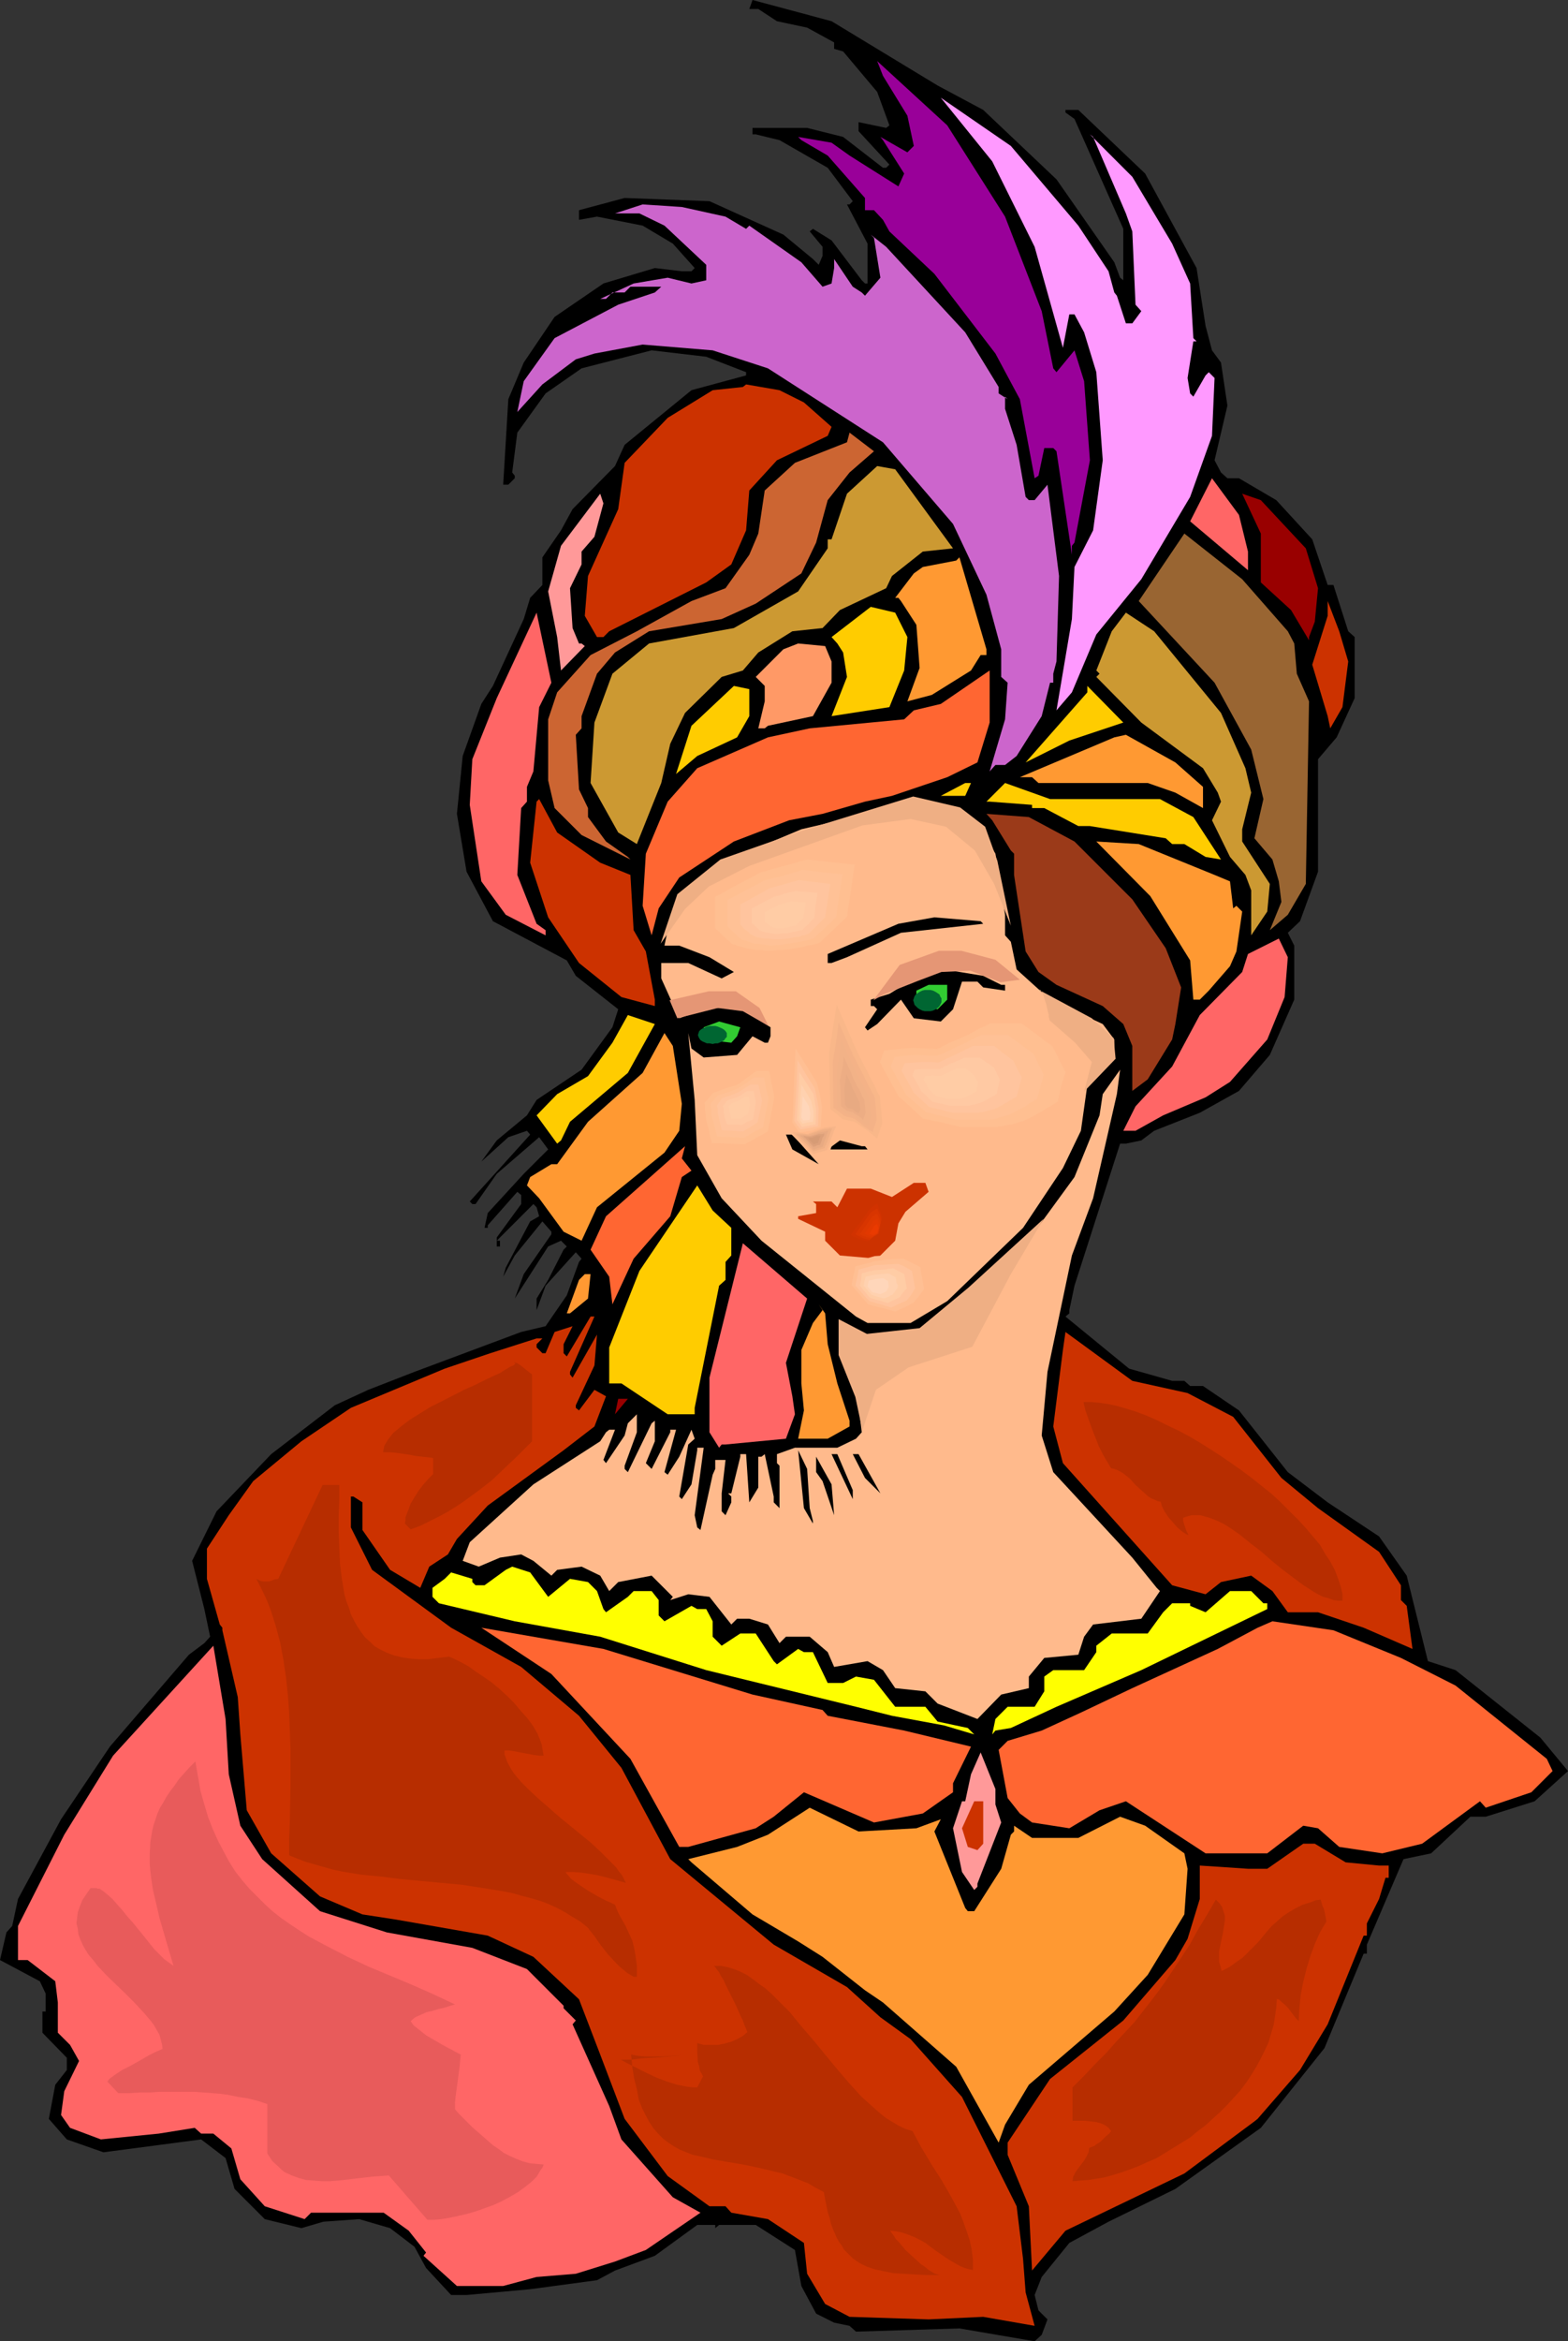 <?xml version="1.0" encoding="UTF-8" standalone="no"?>
<svg
   version="1.0"
   width="104.324mm"
   height="155.711mm"
   id="svg123"
   sodipodi:docname="Female 200.wmf"
   xmlns:inkscape="http://www.inkscape.org/namespaces/inkscape"
   xmlns:sodipodi="http://sodipodi.sourceforge.net/DTD/sodipodi-0.dtd"
   xmlns="http://www.w3.org/2000/svg"
   xmlns:svg="http://www.w3.org/2000/svg">
  <rect width="100%" height="100%" fill="#333333" stroke="none"/>
  <sodipodi:namedview
     id="namedview123"
     pagecolor="#ffffff"
     bordercolor="#000000"
     borderopacity="0.25"
     inkscape:showpageshadow="2"
     inkscape:pageopacity="0.0"
     inkscape:pagecheckerboard="0"
     inkscape:deskcolor="#d1d1d1"
     inkscape:document-units="mm" />
  <defs
     id="defs1">
    <pattern
       id="WMFhbasepattern"
       patternUnits="userSpaceOnUse"
       width="6"
       height="6"
       x="0"
       y="0" />
  </defs>
  <path
     style="fill:#000000;fill-opacity:1;fill-rule:evenodd;stroke:none"
     d="m 235.77,21.492 11.473,6.14 18.422,17.452 14.544,20.845 1.454,3.878 0.808,0.646 V 57.526 l -12.281,-27.632 -2.262,-1.616 v -0.646 h 3.232 l 16.806,15.998 12.928,23.754 2.262,14.543 1.616,6.14 2.262,3.07 1.616,10.827 -3.232,13.735 1.616,3.07 1.616,1.454 h 2.909 l 9.373,5.494 9.049,9.857 3.878,11.473 h 1.454 l 3.717,11.635 1.616,1.454 v 15.351 l -4.525,9.857 -4.686,5.494 v 28.278 l -4.525,12.443 -3.07,2.909 1.616,3.232 v 13.574 l -6.141,13.897 -7.757,9.049 -9.857,5.494 -11.473,4.525 -3.232,2.424 -3.878,0.808 h -1.454 l -11.473,35.712 -1.293,6.14 v 0.808 l -0.97,0.808 15.998,13.089 10.827,3.07 h 3.07 l 1.454,1.293 h 3.232 l 9.049,6.14 12.281,15.513 10.019,7.595 12.928,8.564 6.949,9.857 5.333,21.492 6.949,2.262 21.331,16.967 6.949,8.403 -8.403,7.595 -12.281,3.878 h -3.878 l -9.857,9.211 -6.949,1.454 -9.211,21.492 v 2.262 h -0.808 l -9.857,23.754 -15.998,20.037 -21.492,15.351 -16.806,8.241 -9.857,5.333 -6.949,8.564 -1.778,4.525 0.97,3.878 2.262,2.262 -1.454,3.878 -1.778,1.616 -18.907,-3.232 -26.017,0.808 -1.616,-1.454 -3.878,-0.808 -4.525,-2.262 -3.717,-6.948 -1.616,-9.049 -9.857,-6.302 h -9.211 l -0.97,0.808 v -0.808 h -4.525 l -10.665,7.756 -10.019,3.717 -4.525,2.424 -16.806,2.262 -15.998,1.454 h -3.878 l -6.302,-6.787 -2.909,-5.332 -6.141,-4.686 -7.757,-2.262 -9.049,0.646 -5.494,1.616 -9.211,-2.262 -7.595,-7.595 -2.262,-7.756 -6.141,-4.686 -24.563,3.232 -9.211,-3.232 -4.525,-5.171 1.616,-8.564 2.909,-3.717 v -3.07 l -6.141,-6.302 v -5.332 h 0.808 v -4.525 L 10.019,498.024 0,492.691 l 1.616,-6.948 1.454,-1.616 1.454,-6.787 10.827,-20.037 12.281,-18.26 19.876,-23.108 3.878,-2.909 1.454,-1.616 -1.454,-6.948 -3.07,-12.119 6.141,-12.443 13.736,-14.382 15.998,-12.281 8.403,-3.878 11.635,-4.525 26.825,-10.019 6.141,-1.454 5.333,-7.756 3.07,-8.403 0.646,-0.808 -1.454,-1.616 -7.595,8.403 -2.262,6.14 v -2.909 l 2.909,-4.686 3.878,-7.595 0.808,-0.808 -1.454,-1.454 -3.232,1.454 -8.403,13.089 2.262,-6.14 6.949,-10.019 v -0.646 l -2.262,-2.585 -6.949,8.564 -2.909,5.333 0.646,-2.262 6.141,-11.635 2.262,-1.293 -0.646,-2.262 -0.808,-0.808 -9.211,9.211 h 0.808 v 1.454 h -0.808 v -2.262 l 6.141,-8.403 v -2.262 l -0.97,-0.808 -7.433,8.403 v 0.646 h -0.808 l 0.808,-3.717 9.049,-9.857 6.141,-6.14 -2.262,-3.07 -10.665,9.211 -5.333,7.595 h -0.808 l -0.646,-0.646 15.19,-16.805 -0.808,-0.97 -4.686,1.616 -6.787,6.14 3.878,-5.333 7.595,-6.302 2.424,-3.878 11.312,-7.595 7.757,-10.665 1.454,-4.525 -10.665,-8.403 -2.262,-3.878 -18.584,-9.857 -6.625,-12.443 -2.424,-14.543 1.454,-14.543 4.686,-13.089 2.909,-4.525 7.757,-16.805 1.616,-5.333 3.07,-3.232 v -6.948 l 4.686,-6.787 2.909,-5.332 10.665,-10.827 2.424,-5.333 16.806,-13.735 13.736,-3.717 v -0.808 l -10.019,-3.878 -13.736,-1.616 -17.614,4.525 -9.049,6.302 -7.11,9.857 -1.293,10.019 0.646,0.808 v 0.646 l -1.616,1.616 h -1.293 l 1.293,-21.492 3.878,-9.211 7.757,-11.473 12.281,-8.403 12.928,-3.878 6.787,0.808 h 2.424 l 0.808,-0.808 -5.494,-6.14 -7.595,-4.525 -11.473,-2.262 -4.525,0.808 v -2.424 l 11.473,-3.07 21.331,0.808 18.584,8.403 7.433,6.14 1.454,1.454 0.97,-2.262 v -2.262 l -3.232,-3.878 0.808,-0.646 4.686,2.909 7.595,10.019 0.808,0.808 h 0.646 V 61.243 l -5.171,-9.857 h 0.646 l 0.808,-0.808 -6.302,-8.403 -12.12,-6.948 -5.979,-1.454 h -0.808 v -1.616 h 13.736 l 9.049,2.262 10.019,7.756 h 0.808 l 0.808,-0.808 -7.757,-8.403 v -2.262 l 6.949,1.454 0.808,-0.646 -3.07,-8.403 -8.565,-10.18 -2.262,-0.646 v -1.616 l -6.787,-3.717 -7.595,-1.616 -4.686,-3.07 h -2.262 L 189.23,0 209.107,5.333 Z"
     id="path1" />
  <path
     style="fill:#990099;fill-opacity:1;fill-rule:evenodd;stroke:none"
     d="m 252.738,54.456 9.211,23.754 2.909,14.382 0.808,0.97 4.525,-5.494 2.424,7.756 1.454,19.876 -3.878,20.684 -0.646,0.808 v 2.262 l -3.878,-26.016 -0.808,-0.808 h -2.262 l -1.454,6.948 -0.97,0.646 -3.717,-19.876 -6.141,-11.473 -15.352,-20.037 -11.312,-10.665 -1.616,-2.909 -2.262,-2.424 h -2.262 v -3.07 l -9.373,-10.665 -6.625,-3.878 -0.808,-0.808 8.403,1.454 4.525,3.232 12.281,7.756 1.454,-3.232 -5.333,-8.403 -0.646,-0.808 6.787,3.878 1.616,-1.616 -1.616,-7.595 -6.141,-10.019 -1.454,-3.717 17.614,16.159 z"
     id="path2" />
  <path
     style="fill:#ff99ff;fill-opacity:1;fill-rule:evenodd;stroke:none"
     d="m 271.16,56.718 7.595,11.473 1.454,5.333 0.646,0.808 2.262,6.948 h 1.616 l 2.262,-3.07 -1.454,-1.616 -0.808,-18.421 -1.616,-4.525 -8.241,-19.229 -0.808,-0.646 10.665,10.665 10.019,16.805 4.525,10.019 0.808,13.735 0.808,0.808 h -0.808 l -1.454,9.211 0.646,3.878 0.808,0.808 3.07,-5.333 0.808,-0.808 1.454,1.454 -0.646,14.543 -5.494,15.351 -12.281,20.684 -11.312,13.897 -6.141,14.543 -3.878,4.525 3.878,-22.946 0.646,-13.089 4.686,-9.211 2.424,-17.613 -1.616,-22.138 -3.07,-10.019 -2.424,-4.525 h -1.293 L 267.282,87.421 260.171,62.051 249.506,40.559 236.578,24.562 254.192,36.681 Z"
     id="path3" />
  <path
     style="fill:#cc65cc;fill-opacity:1;fill-rule:evenodd;stroke:none"
     d="m 182.443,54.456 5.171,3.07 0.808,-0.808 13.089,9.211 5.333,6.14 2.262,-0.808 0.646,-3.878 v -2.262 l 4.686,6.948 2.262,1.454 0.808,0.808 3.878,-4.525 -1.616,-10.019 -0.808,-0.808 3.878,3.07 19.876,21.492 8.403,13.735 v 1.616 l 2.262,1.454 -0.646,-0.646 v 3.07 l 2.909,9.049 2.262,13.089 0.808,0.808 h 1.454 l 3.232,-3.878 2.909,22.946 -0.646,21.492 -0.808,3.07 v 2.262 h -0.808 l -2.101,8.403 -6.302,10.019 -2.909,2.262 h -2.424 l -1.454,1.616 3.878,-13.089 0.646,-9.211 -1.616,-1.454 v -6.948 l -3.717,-13.735 -8.403,-17.775 -17.614,-20.522 -28.926,-18.583 -13.897,-4.525 -17.614,-1.454 -12.12,2.262 -4.686,1.454 -8.403,6.302 -6.302,6.948 1.616,-7.756 7.757,-10.827 15.998,-8.403 9.211,-3.07 1.616,-1.454 h -7.757 l -1.454,1.454 h -3.07 l -1.616,1.616 h -1.454 l 8.403,-3.878 8.565,-1.454 5.979,1.454 3.717,-0.808 v -3.878 l -10.504,-9.857 -6.302,-3.07 h -6.141 l 6.949,-2.262 9.857,0.646 z"
     id="path4" />
  <path
     style="fill:#cc3200;fill-opacity:1;fill-rule:evenodd;stroke:none"
     d="m 202.158,101.156 6.949,6.14 -0.97,2.262 -12.766,6.14 -6.949,7.595 -0.808,10.019 -3.717,8.564 -6.302,4.525 -24.401,12.281 -1.454,1.454 h -1.616 l -3.07,-5.333 0.808,-10.019 7.595,-16.805 1.616,-11.635 10.827,-11.311 11.312,-6.948 7.595,-0.808 0.808,-0.646 8.403,1.454 z"
     id="path5" />
  <path
     style="fill:#cc6532;fill-opacity:1;fill-rule:evenodd;stroke:none"
     d="m 213.631,118.769 -5.494,6.948 -2.909,10.665 -3.717,7.756 -11.473,7.595 -8.565,3.878 -18.26,3.07 -8.565,5.332 -4.525,5.333 -3.878,10.665 v 3.07 l -1.454,1.616 0.808,13.735 2.262,4.686 v 2.262 l 4.525,6.14 5.494,3.878 0.646,0.646 -12.281,-6.14 -2.909,-2.909 -3.878,-3.878 -1.616,-6.948 v -15.351 l 2.262,-6.787 8.403,-9.372 11.635,-5.979 13.736,-7.595 8.565,-3.232 5.979,-8.403 2.262,-5.332 1.616,-10.827 7.595,-6.948 13.089,-5.171 0.646,-2.424 6.141,4.686 z"
     id="path6" />
  <path
     style="fill:#cc9932;fill-opacity:1;fill-rule:evenodd;stroke:none"
     d="m 239.649,137.837 -7.595,0.808 -7.757,6.14 -1.454,3.07 -11.635,5.494 -4.363,4.525 -7.595,0.808 -8.565,5.332 -3.878,4.525 -5.333,1.616 -9.211,9.049 -3.717,7.756 -2.262,9.857 -6.141,15.351 -4.686,-2.909 -6.949,-12.443 0.97,-15.19 4.525,-12.281 9.211,-7.595 21.331,-3.878 16.16,-9.211 7.433,-10.827 v -2.262 h 0.97 l 3.878,-11.473 7.595,-6.948 4.525,0.808 z"
     id="path7" />
  <path
     style="fill:#ff6666;fill-opacity:1;fill-rule:evenodd;stroke:none"
     d="m 313.822,138.645 v 4.686 l -14.544,-12.281 5.494,-10.827 6.787,9.211 z"
     id="path8" />
  <path
     style="fill:#ff9999;fill-opacity:1;fill-rule:evenodd;stroke:none"
     d="m 149.477,134.929 -3.232,3.717 v 3.232 l -2.909,5.979 0.646,10.019 1.616,3.878 h 0.646 l 0.808,0.646 -5.979,6.14 -0.97,-8.403 -2.262,-11.473 3.232,-11.473 9.857,-13.089 0.808,2.424 z"
     id="path9" />
  <path
     style="fill:#990000;fill-opacity:1;fill-rule:evenodd;stroke:none"
     d="m 328.365,137.837 3.07,10.019 -0.808,8.403 -1.454,3.878 v 0.808 l -4.525,-7.595 -7.595,-6.948 v -12.281 l -4.686,-10.019 4.686,1.616 z"
     id="path10" />
  <path
     style="fill:#996532;fill-opacity:1;fill-rule:evenodd;stroke:none"
     d="m 323.841,158.682 1.616,3.07 0.646,7.595 3.07,6.948 -0.808,45.892 -4.525,7.756 -4.525,3.878 2.909,-7.11 -0.646,-5.171 -1.616,-5.494 -4.525,-5.332 2.262,-9.857 -3.07,-12.443 -9.211,-16.805 -19.068,-20.522 11.473,-16.967 14.544,11.473 z"
     id="path11" />
  <path
     style="fill:#ff9932;fill-opacity:1;fill-rule:evenodd;stroke:none"
     d="m 248.052,164.661 h -1.454 l -2.424,3.878 -9.857,6.14 -6.141,1.616 3.07,-8.403 -0.808,-10.827 -3.878,-5.979 -0.646,-0.808 h -0.808 l 4.686,-6.14 2.262,-1.616 8.403,-1.616 0.808,-0.808 6.787,23.108 z"
     id="path12" />
  <path
     style="fill:#cc3200;fill-opacity:1;fill-rule:evenodd;stroke:none"
     d="m 339.031,166.277 -1.454,11.473 -3.07,5.333 -0.646,-3.07 -3.878,-12.927 3.878,-12.281 v -3.717 l 2.909,7.595 z"
     id="path13" />
  <path
     style="fill:#ffcc00;fill-opacity:1;fill-rule:evenodd;stroke:none"
     d="m 228.175,160.137 -0.808,8.403 -3.717,9.211 -14.544,2.262 3.878,-9.857 -0.97,-6.14 -1.454,-2.262 -1.454,-1.616 9.857,-7.595 6.141,1.454 z"
     id="path14" />
  <path
     style="fill:#ff6666;fill-opacity:1;fill-rule:evenodd;stroke:none"
     d="m 135.58,177.75 -1.454,16.159 -1.616,3.878 v 3.717 l -1.454,1.616 -0.97,16.805 4.848,12.281 2.262,1.616 v 1.293 l -10.019,-5.171 -6.141,-8.403 -2.909,-19.229 0.646,-11.473 6.141,-15.351 10.019,-21.492 3.717,17.613 z"
     id="path15" />
  <path
     style="fill:#cc9932;fill-opacity:1;fill-rule:evenodd;stroke:none"
     d="m 307.035,179.205 6.141,13.897 1.454,6.14 -2.262,9.211 v 3.07 l 6.949,10.665 -0.646,6.948 -4.04,5.979 V 223.804 l -1.454,-3.878 -3.878,-4.525 -4.525,-9.211 2.262,-4.686 -0.808,-2.262 -3.717,-6.14 -15.513,-11.473 -11.312,-11.473 0.808,-0.808 -0.808,-0.808 3.878,-9.857 3.555,-4.686 7.11,4.686 z"
     id="path16" />
  <path
     style="fill:#ff9966;fill-opacity:1;fill-rule:evenodd;stroke:none"
     d="m 209.107,166.277 v 5.333 l -4.686,8.403 -11.312,2.424 -0.808,0.646 h -1.616 l 1.616,-6.787 v -3.878 l -2.262,-2.262 6.949,-6.948 3.717,-1.454 6.787,0.646 z"
     id="path17" />
  <path
     style="fill:#ff6632;fill-opacity:1;fill-rule:evenodd;stroke:none"
     d="m 245.789,191.647 -7.595,3.717 -13.897,4.686 -6.787,1.454 -10.665,3.07 -8.403,1.616 -13.897,5.332 -13.736,9.049 -5.171,7.756 -1.778,6.787 -2.262,-7.433 0.808,-13.089 5.494,-13.089 7.433,-8.403 17.776,-7.756 10.504,-2.262 23.755,-2.262 2.424,-2.262 6.787,-1.616 12.281,-8.403 v 13.089 z"
     id="path18" />
  <path
     style="fill:#ffcc00;fill-opacity:1;fill-rule:evenodd;stroke:none"
     d="m 188.422,180.013 -3.07,5.332 -10.019,4.686 -5.333,4.525 3.878,-12.119 10.665,-10.019 3.878,0.808 z"
     id="path19" />
  <path
     style="fill:#ffcc00;fill-opacity:1;fill-rule:evenodd;stroke:none"
     d="m 268.898,186.153 -10.989,5.494 15.513,-17.613 v -1.616 l 9.049,9.211 z"
     id="path20" />
  <path
     style="fill:#ff9932;fill-opacity:1;fill-rule:evenodd;stroke:none"
     d="m 302.51,197.788 v 5.333 l -6.949,-3.878 -6.949,-2.424 h -27.472 l -1.616,-1.454 h -3.07 l 23.755,-10.019 2.909,-0.646 12.443,6.948 z"
     id="path21" />
  <path
     style="fill:#ffcc00;fill-opacity:1;fill-rule:evenodd;stroke:none"
     d="m 242.719,200.05 h -6.141 l 6.141,-3.232 h 1.454 z"
     id="path22" />
  <path
     style="fill:#ffcc00;fill-opacity:1;fill-rule:evenodd;stroke:none"
     d="m 291.683,200.858 8.403,4.525 6.949,10.665 -3.878,-0.646 -5.333,-3.232 h -3.07 l -1.616,-1.454 -19.068,-3.07 h -2.909 l -8.565,-4.525 h -3.07 v -0.808 l -10.665,-0.808 h -0.808 l 4.686,-4.686 11.312,4.04 z"
     id="path23" />
  <path
     style="fill:#cc3200;fill-opacity:1;fill-rule:evenodd;stroke:none"
     d="m 150.932,216.855 7.595,3.07 0.808,13.897 3.07,5.332 2.262,12.119 v 1.616 l -8.403,-2.262 -10.665,-8.564 -7.757,-11.473 -4.525,-13.735 1.616,-15.351 0.646,-0.646 4.525,8.403 z"
     id="path24" />
  <path
     style="fill:#ffba8c;fill-opacity:1;fill-rule:evenodd;stroke:none"
     d="m 245.789,206.998 4.525,7.595 2.424,15.351 v 5.171 l 1.454,1.616 1.454,6.948 8.403,7.595 13.251,6.14 2.909,3.878 v 4.525 l -6.787,6.948 -1.616,11.473 -4.525,9.372 -10.019,15.028 -19.068,18.421 -9.211,5.494 h -10.827 l -2.909,-1.616 -23.755,-19.068 -10.019,-10.665 -6.141,-10.827 -0.646,-13.897 -1.616,-16.805 0.808,3.878 3.07,2.262 8.403,-0.646 3.878,-4.686 3.07,1.616 h 0.808 l 0.646,-1.616 v -2.262 l -8.403,-5.333 -8.403,0.808 -6.141,2.262 -4.525,-10.019 v -3.878 h 6.787 l 8.403,3.878 3.07,-1.616 -6.141,-3.717 -7.595,-2.909 h -3.717 l 0.808,-3.878 2.909,-8.564 10.665,-8.403 20.038,-8.403 29.734,-6.948 10.665,3.07 z"
     id="path25" />
  <path
     style="fill:#9b3a19;fill-opacity:1;fill-rule:evenodd;stroke:none"
     d="m 270.19,211.523 14.544,14.543 8.403,12.281 3.878,9.857 -1.454,9.211 -0.808,3.878 -6.141,10.019 -3.878,2.909 v -11.311 l -2.262,-5.494 -5.171,-4.525 -11.635,-5.333 -4.525,-3.232 -3.232,-5.171 -2.909,-19.229 V 214.593 l -0.808,-0.808 -4.686,-7.595 -1.454,-1.616 10.665,0.808 z"
     id="path26" />
  <path
     style="fill:#ff9932;fill-opacity:1;fill-rule:evenodd;stroke:none"
     d="m 305.419,219.926 3.878,1.616 0.808,6.787 0.808,-0.646 1.454,1.454 -1.454,10.019 -1.616,3.717 -5.333,6.14 -2.262,2.262 h -1.616 l -0.808,-9.857 -10.019,-16.159 -13.574,-13.735 10.665,0.646 z"
     id="path27" />
  <path
     style="fill:#000000;fill-opacity:1;fill-rule:evenodd;stroke:none"
     d="m 247.244,232.206 -20.684,2.262 -13.574,6.14 -3.878,1.454 h -0.97 v -2.262 l 17.776,-7.595 9.049,-1.616 11.635,0.97 z"
     id="path28" />
  <path
     style="fill:#ff6666;fill-opacity:1;fill-rule:evenodd;stroke:none"
     d="m 323.033,250.628 -4.363,10.665 -9.373,10.665 -6.141,3.878 -10.665,4.525 -6.949,3.878 h -3.07 l 3.07,-6.14 9.211,-10.019 6.949,-12.927 10.665,-10.827 1.454,-4.525 7.757,-3.878 2.262,4.686 z"
     id="path29" />
  <path
     style="fill:#000000;fill-opacity:1;fill-rule:evenodd;stroke:none"
     d="m 251.768,247.558 h 0.97 v 1.454 l -5.494,-0.808 -1.454,-1.454 h -3.878 l -2.262,6.948 -3.07,3.07 -6.787,-0.808 -3.232,-4.686 -5.979,6.14 -2.424,1.616 -0.646,-0.808 3.07,-4.525 -0.808,-0.808 h -0.808 v -1.616 l 4.686,-1.454 9.049,-5.494 4.686,-0.646 9.857,1.616 z"
     id="path30" />
  <path
     style="fill:#32cc32;fill-opacity:1;fill-rule:evenodd;stroke:none"
     d="m 238.194,251.274 -2.424,2.424 -4.525,-0.808 -0.808,-0.808 v -3.07 l 3.07,-1.454 h 4.686 z"
     id="path31" />
  <path
     style="fill:#ffcc00;fill-opacity:1;fill-rule:evenodd;stroke:none"
     d="m 157.88,269.696 -14.544,12.281 -2.262,4.686 -0.97,0.808 -5.171,-7.11 5.171,-5.333 7.757,-4.525 6.141,-8.403 3.878,-6.948 6.787,2.262 z"
     id="path32" />
  <path
     style="fill:#32cc32;fill-opacity:1;fill-rule:evenodd;stroke:none"
     d="m 185.352,260.485 -1.454,1.616 -6.949,-0.808 v -3.07 l 3.878,-1.454 5.333,1.454 z"
     id="path33" />
  <path
     style="fill:#ff9932;fill-opacity:1;fill-rule:evenodd;stroke:none"
     d="m 171.455,277.452 -0.646,6.787 -3.717,5.494 -16.968,13.735 -3.878,8.403 -4.525,-2.262 -6.141,-8.403 -3.07,-3.232 0.808,-2.101 5.333,-3.232 h 1.454 l 7.757,-10.665 13.736,-12.281 5.494,-10.019 2.101,3.232 z"
     id="path34" />
  <path
     style="fill:#ffba8c;fill-opacity:1;fill-rule:evenodd;stroke:none"
     d="m 274.877,301.206 -5.333,14.382 -6.141,29.248 -1.454,15.998 2.909,9.211 19.876,21.492 6.141,7.595 0.808,0.808 -4.686,6.948 -12.12,1.454 -2.262,3.07 -1.454,4.525 -8.565,0.808 -3.878,4.686 v 2.909 l -6.949,1.616 -5.979,6.14 -10.019,-3.878 -3.07,-3.07 -7.595,-0.808 -3.07,-4.525 -3.878,-2.262 -8.403,1.454 -1.616,-3.717 -4.525,-3.878 h -5.979 l -1.616,1.616 -2.909,-4.686 -4.686,-1.454 h -3.07 l -1.454,1.454 -5.494,-6.948 -5.333,-0.646 -4.525,1.454 0.646,-0.808 -5.333,-5.333 -8.403,1.616 -2.262,2.262 -2.262,-3.878 -4.686,-2.262 -6.141,0.808 -1.454,1.454 -4.525,-3.717 -3.07,-1.616 -5.333,0.808 -5.333,2.262 -4.04,-1.454 1.778,-4.686 15.998,-14.543 16.806,-10.827 1.454,-2.262 0.808,-0.646 h 1.454 l -2.909,7.595 0.646,0.808 4.686,-6.948 0.808,-3.07 2.262,-2.262 v 4.525 l -3.07,8.403 v 0.808 l 0.808,0.808 5.979,-12.281 0.808,-0.646 v 5.171 l -2.262,5.494 1.454,1.454 4.686,-9.211 v -0.646 h 1.454 l -2.909,10.665 0.808,0.646 2.909,-4.525 3.07,-6.787 0.808,2.262 -1.616,1.454 -2.262,13.089 0.646,0.646 2.424,-3.717 1.454,-8.564 v -0.646 h 1.616 l -2.262,16.967 0.646,3.07 0.808,0.646 3.07,-13.897 0.646,-1.454 v -2.262 h 2.586 l -0.97,8.403 v 4.525 l 0.97,0.97 1.454,-3.232 v -1.454 l -0.808,-0.808 h 0.808 l 2.262,-9.211 v -0.646 h 1.454 l 0.808,12.119 2.262,-3.717 v -7.756 h 0.808 l 0.808,-0.646 2.262,10.665 v 1.454 l 1.454,1.454 v -10.665 l -0.646,-0.646 v -2.262 l 4.525,-1.616 h 10.665 l 4.686,-2.262 1.454,-1.616 -0.808,-6.787 -4.686,-14.543 v -5.332 h 2.424 l 3.878,3.07 h 12.281 l 7.595,-3.878 22.785,-22.946 10.019,-13.735 6.302,-15.513 0.808,-5.333 4.363,-6.14 -0.808,6.14 z"
     id="path35" />
  <path
     style="fill:#000000;fill-opacity:1;fill-rule:evenodd;stroke:none"
     d="m 205.875,292.642 -6.625,-3.717 -1.616,-3.717 h 1.616 z"
     id="path36" />
  <path
     style="fill:#000000;fill-opacity:1;fill-rule:evenodd;stroke:none"
     d="m 217.51,288.117 0.646,0.808 h -10.019 l 3.07,-2.262 5.494,1.454 z"
     id="path37" />
  <path
     style="fill:#ff6632;fill-opacity:1;fill-rule:evenodd;stroke:none"
     d="m 173.879,294.257 -2.424,1.616 -2.909,9.857 -9.211,10.665 -5.333,11.473 -0.808,-6.948 -4.686,-6.787 3.878,-8.403 19.876,-17.613 -0.808,3.07 z"
     id="path38" />
  <path
     style="fill:#cc3200;fill-opacity:1;fill-rule:evenodd;stroke:none"
     d="m 233.508,299.59 -5.817,5.009 -1.778,2.909 -0.808,4.363 -4.525,4.525 -9.373,-0.808 -3.717,-3.717 v -2.262 l -6.787,-3.232 v -0.646 l 4.525,-0.808 v -2.262 l -0.808,-0.646 h 4.686 l 1.454,1.454 2.424,-4.686 h 5.979 l 5.333,2.101 5.494,-3.555 h 2.909 z"
     id="path39" />
  <path
     style="fill:#ffcc00;fill-opacity:1;fill-rule:evenodd;stroke:none"
     d="m 183.898,308.639 v 6.948 l -1.454,1.616 v 4.525 l -1.616,1.454 -6.141,30.702 v 1.616 h -6.787 l -11.635,-7.756 h -3.07 v -9.049 l 7.595,-19.229 14.544,-21.492 3.878,6.302 z"
     id="path40" />
  <path
     style="fill:#cc3200;fill-opacity:1;fill-rule:evenodd;stroke:none"
     d="m 215.247,307.023 -7.11,-1.293 v -0.808 h 0.97 l 1.454,1.454 5.333,-5.171 4.686,2.262 z"
     id="path41" />
  <path
     style="fill:#cc3200;fill-opacity:1;fill-rule:evenodd;stroke:none"
     d="m 218.156,314.133 -4.525,-0.808 h -1.616 l -2.262,-2.262 h 6.141 l 6.949,-4.686 v 4.686 z"
     id="path42" />
  <path
     style="fill:#ff6666;fill-opacity:1;fill-rule:evenodd;stroke:none"
     d="m 197.633,342.573 1.616,8.403 0.646,4.525 -2.262,6.14 -15.19,1.454 h -0.97 l -0.646,0.808 -2.424,-3.878 v -13.735 l 8.403,-33.773 16.16,13.897 z"
     id="path43" />
  <path
     style="fill:#ff9932;fill-opacity:1;fill-rule:evenodd;stroke:none"
     d="m 147.861,326.414 -4.525,3.717 h -0.808 l 3.07,-8.403 1.454,-1.454 h 1.454 z"
     id="path44" />
  <path
     style="fill:#ff9932;fill-opacity:1;fill-rule:evenodd;stroke:none"
     d="m 208.137,337.887 2.424,9.857 3.07,9.372 v 1.454 l -5.494,3.07 h -7.433 l 1.454,-7.11 -0.646,-6.787 v -8.403 l 2.909,-6.787 2.424,-3.232 -0.97,-1.454 1.616,2.262 z"
     id="path45" />
  <path
     style="fill:#cc3200;fill-opacity:1;fill-rule:evenodd;stroke:none"
     d="m 143.337,344.835 v 0.646 l 0.646,0.808 6.141,-10.827 -0.646,7.756 -4.686,10.019 v 0.646 l 0.808,0.646 3.878,-5.171 2.909,1.616 -2.909,7.595 -7.757,5.979 -19.068,13.897 -7.757,8.403 -2.262,3.878 -4.686,3.07 -2.262,5.333 -7.595,-4.525 -6.949,-10.019 v -6.948 l -2.262,-1.454 H 88.232 v 7.756 l 5.333,10.665 19.876,14.543 17.614,9.857 14.544,12.281 10.665,13.089 12.281,22.946 26.017,21.492 18.422,10.665 8.403,7.595 7.595,5.494 12.928,14.543 13.736,27.47 1.616,13.25 0.646,8.403 2.262,8.403 -12.928,-2.262 -13.736,0.646 -19.876,-0.646 -6.141,-3.232 -4.525,-7.595 -0.808,-7.756 -9.049,-5.979 -9.211,-1.616 -1.454,-1.616 h -4.04 l -10.504,-7.595 -10.827,-14.382 -6.141,-16.159 -5.333,-13.897 -11.473,-10.665 -11.473,-5.332 -23.108,-4.04 -8.403,-1.293 -10.665,-4.525 -12.281,-10.827 -6.141,-10.827 -1.616,-19.068 -0.646,-9.372 -3.878,-16.805 v -0.646 L 55.266,408.341 52.034,396.868 V 389.273 l 5.494,-8.403 6.141,-8.564 12.12,-10.019 12.443,-8.403 23.593,-9.857 11.473,-3.878 11.635,-3.717 h 1.454 l -1.454,1.454 v 0.808 l 1.454,1.454 h 0.808 l 2.262,-5.332 4.525,-1.454 -2.262,4.525 v 2.262 l 0.808,0.808 5.979,-10.019 h 0.97 z"
     id="path46" />
  <path
     style="fill:#cc3200;fill-opacity:1;fill-rule:evenodd;stroke:none"
     d="m 298.632,350.168 11.473,5.979 12.12,15.351 9.211,7.595 15.352,10.988 5.494,8.403 v 3.717 l 1.454,1.454 1.454,10.827 -12.281,-5.333 -11.473,-3.878 h -7.595 l -3.878,-5.332 -5.333,-3.878 -7.595,1.616 -3.878,3.07 -8.403,-2.262 -27.472,-30.702 -2.424,-9.211 2.424,-19.229 0.646,-4.525 16.806,12.281 z"
     id="path47" />
  <path
     style="fill:#990000;fill-opacity:1;fill-rule:evenodd;stroke:none"
     d="m 154.648,355.5 0.808,-3.878 h 2.424 z"
     id="path48" />
  <path
     style="fill:#000000;fill-opacity:1;fill-rule:evenodd;stroke:none"
     d="m 144.791,354.531 -0.808,3.232 z"
     id="path49" />
  <path
     style="fill:#000000;fill-opacity:1;fill-rule:evenodd;stroke:none"
     d="m 203.612,379.093 0.808,3.232 v 0.646 l -2.262,-3.878 -1.454,-14.543 2.262,4.686 z"
     id="path50" />
  <path
     style="fill:#000000;fill-opacity:1;fill-rule:evenodd;stroke:none"
     d="m 214.439,374.568 v 2.262 l -5.333,-11.311 h 1.454 z"
     id="path51" />
  <path
     style="fill:#000000;fill-opacity:1;fill-rule:evenodd;stroke:none"
     d="m 221.388,375.376 -3.878,-3.878 -3.07,-5.979 h 1.454 z"
     id="path52" />
  <path
     style="fill:#000000;fill-opacity:1;fill-rule:evenodd;stroke:none"
     d="m 209.753,380.87 -2.909,-8.564 -1.616,-2.262 v -3.878 l 3.878,6.948 z"
     id="path53" />
  <path
     style="fill:#ffff00;fill-opacity:1;fill-rule:evenodd;stroke:none"
     d="m 137.842,401.392 5.494,-4.525 4.525,0.808 2.262,2.262 1.616,4.525 0.646,0.808 5.494,-3.878 1.454,-1.454 h 4.525 l 1.778,2.262 v 3.878 l 1.454,1.454 6.787,-3.878 1.454,0.808 h 2.262 l 1.616,3.07 v 3.878 l 2.262,2.262 4.686,-3.07 h 3.878 l 4.525,6.948 0.808,0.808 5.333,-3.878 1.454,0.808 h 2.262 l 3.717,7.756 h 3.878 l 3.232,-1.616 4.525,0.808 5.333,6.787 h 7.595 l 3.07,3.717 7.595,1.616 1.616,1.616 -7.595,-2.262 -13.089,-2.424 -9.049,-2.262 -37.652,-9.211 -26.664,-8.403 -21.492,-3.878 -19.068,-4.525 -0.808,-0.808 -0.808,-0.808 v -2.262 l 3.07,-2.262 1.616,-1.616 5.333,1.616 v 0.808 l 0.808,0.808 h 2.262 l 5.333,-3.878 1.616,-0.808 4.525,1.454 z"
     id="path54" />
  <path
     style="fill:#ffff00;fill-opacity:1;fill-rule:evenodd;stroke:none"
     d="m 317.7,403.008 h 0.97 v 1.454 l -31.673,15.351 -21.331,9.211 -11.473,5.332 -3.878,0.646 -0.808,0.97 0.808,-3.878 3.07,-3.07 h 6.787 l 2.424,-3.878 v -3.717 l 2.262,-1.616 h 7.757 l 3.07,-4.525 v -1.616 l 3.878,-3.07 h 9.049 l 3.878,-5.333 2.262,-2.262 h 4.525 v 0.646 l 3.878,1.616 6.141,-5.332 h 5.333 z"
     id="path55" />
  <path
     style="fill:#ff6632;fill-opacity:1;fill-rule:evenodd;stroke:none"
     d="m 352.282,416.743 13.736,6.948 22.947,18.421 1.454,3.07 -5.333,5.333 -11.473,3.878 -1.454,-1.616 -14.544,10.665 -10.019,2.424 -10.827,-1.616 -5.333,-4.686 -3.717,-0.646 -9.049,6.948 h -15.513 l -20.038,-13.089 -6.625,2.262 -7.595,4.525 -9.373,-1.454 -3.07,-2.262 -3.07,-3.878 -2.262,-12.119 2.262,-2.262 8.565,-2.585 9.857,-4.525 12.928,-6.14 21.492,-9.857 10.019,-5.333 3.717,-1.616 15.352,2.262 z"
     id="path56" />
  <path
     style="fill:#ff6632;fill-opacity:1;fill-rule:evenodd;stroke:none"
     d="m 189.23,425.954 17.614,3.878 1.293,1.454 19.23,3.717 16.806,4.04 -4.525,9.211 v 2.262 l -7.595,5.332 -12.281,2.262 -17.614,-7.595 -7.595,6.14 -4.525,2.909 -16.968,4.686 h -2.262 l -12.281,-22.138 -19.876,-21.33 -17.614,-11.635 30.703,5.333 z"
     id="path57" />
  <path
     style="fill:#ff6666;fill-opacity:1;fill-rule:evenodd;stroke:none"
     d="m 57.529,445.991 2.909,12.927 5.494,8.403 14.544,13.089 16.806,5.333 21.492,3.878 13.736,5.332 9.211,9.211 v 0.646 l 3.07,3.07 -0.808,0.97 9.211,20.522 3.07,8.403 12.928,14.543 6.949,3.878 -13.736,9.372 -7.757,2.909 -9.857,3.07 -9.857,0.808 -8.403,2.262 h -11.635 l -8.403,-7.595 0.646,-0.808 -4.363,-5.494 -6.302,-4.525 H 78.213 l -1.616,1.616 -10.019,-3.232 -6.141,-6.787 -2.262,-7.756 -4.525,-3.717 h -3.07 l -1.616,-1.454 -9.049,1.454 -14.544,1.454 -7.757,-2.909 -2.262,-3.232 0.808,-5.979 3.717,-7.595 -2.262,-4.04 -3.07,-3.07 v -7.595 l -0.646,-5.332 -6.949,-5.333 H 4.525 v -8.564 l 11.635,-22.946 12.281,-19.876 25.209,-27.632 3.07,18.421 z"
     id="path58" />
  <path
     style="fill:#ff9999;fill-opacity:1;fill-rule:evenodd;stroke:none"
     d="m 250.314,453.586 1.454,4.525 -5.979,15.351 v 0.808 l -0.808,0.808 -3.07,-4.525 -2.262,-10.988 2.262,-6.787 h 0.808 l 1.454,-6.787 2.424,-5.494 3.717,9.211 z"
     id="path59" />
  <path
     style="fill:#cc3200;fill-opacity:1;fill-rule:evenodd;stroke:none"
     d="m 247.244,463.443 -1.454,1.616 -2.424,-0.808 -1.454,-4.686 3.07,-6.787 h 2.262 z"
     id="path60" />
  <path
     style="fill:#ff9932;fill-opacity:1;fill-rule:evenodd;stroke:none"
     d="m 230.438,459.565 6.141,-2.262 -1.616,3.07 7.757,19.229 0.646,0.808 h 1.616 l 6.787,-10.665 2.424,-8.564 0.808,-0.808 v -1.454 l 4.525,3.07 h 11.635 l 10.504,-5.333 6.302,2.262 9.857,6.948 0.808,3.878 -0.808,11.473 -9.211,15.19 -8.403,9.211 -21.492,18.421 -5.979,10.019 -1.616,4.525 -10.665,-19.068 -18.422,-16.159 -4.525,-3.07 -10.665,-8.403 -6.141,-3.878 -11.473,-6.787 -15.352,-13.089 -0.808,-0.808 12.281,-3.07 7.757,-3.07 10.504,-6.787 12.281,5.979 z"
     id="path61" />
  <path
     style="fill:#cc3200;fill-opacity:1;fill-rule:evenodd;stroke:none"
     d="m 338.384,468.129 8.403,0.808 h 2.424 v 3.07 h -0.808 l -1.616,5.332 -3.07,6.14 v 3.07 h -0.808 l -9.049,22.3 -6.949,11.473 -10.665,12.281 -0.808,0.646 -17.614,13.089 -29.895,14.382 -8.403,10.019 -0.808,-16.159 -5.333,-12.927 v -3.07 l 10.665,-15.998 18.422,-14.705 13.089,-15.19 3.07,-5.333 3.07,-10.019 v -8.403 l 12.12,0.808 h 4.848 l 9.049,-6.302 h 2.909 z"
     id="path62" />
  <path
     style="fill:#b72d00;fill-opacity:1;fill-rule:evenodd;stroke:none"
     d="m 64.477,396.868 0.97,1.939 0.97,1.939 0.808,1.778 0.808,2.101 1.293,4.04 1.131,4.201 0.808,4.363 0.646,4.363 0.485,4.525 0.323,4.525 0.162,4.525 0.162,4.525 v 9.211 l -0.162,8.888 -0.162,4.363 v 4.201 l 1.939,0.808 2.101,0.808 2.262,0.646 2.262,0.646 2.262,0.646 2.262,0.485 4.848,0.808 5.01,0.485 5.171,0.646 10.342,0.97 5.171,0.485 5.171,0.808 5.01,0.808 2.424,0.485 2.262,0.646 2.424,0.646 2.262,0.646 2.101,0.808 2.101,0.97 2.101,1.131 1.778,1.131 1.939,1.131 1.778,1.454 0.323,0.323 0.162,0.323 0.323,0.323 0.485,0.646 0.646,0.808 0.646,0.97 0.808,1.131 1.778,2.262 1.939,2.101 0.97,0.97 0.97,0.808 0.97,0.808 0.808,0.485 0.808,0.485 h 0.808 v -1.454 -1.293 l -0.162,-1.293 -0.162,-1.131 -0.323,-1.939 -0.485,-1.939 -0.808,-1.778 -0.97,-2.101 -0.646,-1.131 -0.646,-1.131 -0.646,-1.293 -0.646,-1.616 -0.646,-0.323 -0.646,-0.323 -0.808,-0.323 -0.97,-0.485 -1.778,-0.97 -1.939,-1.131 -1.939,-1.293 -1.616,-1.131 -0.808,-0.646 -0.485,-0.646 -0.485,-0.485 -0.323,-0.485 h 1.939 l 2.101,0.162 2.101,0.323 1.939,0.323 1.939,0.485 1.778,0.485 1.778,0.485 1.616,0.485 -0.485,-0.97 -0.485,-0.97 -0.808,-0.97 -0.646,-0.97 -0.97,-0.97 -0.97,-0.97 -2.101,-2.101 -2.424,-2.262 -2.586,-2.101 -5.333,-4.363 -2.586,-2.262 -2.586,-2.262 -2.262,-2.101 -2.101,-2.101 -0.97,-1.131 -0.808,-0.97 -0.646,-0.97 -0.646,-1.131 -0.485,-0.97 -0.323,-0.97 -0.323,-0.808 v -0.97 h 1.131 l 1.131,0.162 2.586,0.485 2.586,0.485 1.293,0.162 h 1.131 l -0.162,-0.808 -0.162,-0.97 -0.162,-0.97 -0.323,-0.97 -0.808,-1.939 -1.131,-1.939 -1.454,-1.939 -1.616,-1.778 -1.616,-1.939 -1.778,-1.778 -1.939,-1.778 -1.939,-1.616 -2.101,-1.454 -1.939,-1.293 -1.778,-1.293 -1.778,-0.97 -1.616,-0.808 -1.454,-0.646 -2.747,0.323 -2.586,0.323 h -2.424 l -2.101,-0.162 -2.101,-0.323 -1.939,-0.485 -1.778,-0.646 -1.616,-0.808 -1.454,-0.808 -1.131,-1.131 -1.293,-1.131 -0.97,-1.293 -0.97,-1.454 -0.808,-1.454 -0.808,-1.616 -0.485,-1.616 -0.646,-1.616 -0.485,-1.778 -0.323,-1.939 -0.323,-1.939 -0.485,-3.878 -0.162,-4.04 -0.162,-3.878 v -4.201 l 0.162,-3.878 v -3.717 h -4.202 l -11.15,23.592 -0.97,0.162 -1.293,0.485 h -0.646 -0.808 l -0.808,-0.162 z"
     id="path63" />
  <path
     style="fill:#b72d00;fill-opacity:1;fill-rule:evenodd;stroke:none"
     d="m 158.688,516.445 0.323,3.232 0.485,2.909 0.646,2.585 0.485,2.585 0.808,2.101 0.97,1.939 0.97,1.778 0.97,1.454 1.293,1.454 1.131,1.131 1.293,0.97 1.454,0.97 1.454,0.808 1.616,0.646 1.616,0.646 1.616,0.323 3.394,0.808 3.717,0.646 3.878,0.646 3.878,0.808 4.04,0.97 2.101,0.485 2.101,0.808 2.101,0.808 2.101,0.808 1.939,1.131 2.101,1.131 0.323,1.778 0.323,1.616 0.323,1.616 0.485,1.454 0.323,1.454 0.485,1.293 0.485,1.131 0.485,1.131 0.646,1.131 0.646,0.808 0.485,0.97 0.808,0.808 1.454,1.454 1.616,1.131 1.939,0.97 1.939,0.646 2.262,0.485 2.424,0.485 2.586,0.162 2.747,0.162 3.07,0.162 h 3.232 l -0.485,-0.162 -0.646,-0.162 -0.808,-0.485 -0.808,-0.485 -0.97,-0.808 -0.97,-0.646 -1.939,-1.778 -1.939,-1.778 -1.616,-1.939 -0.808,-0.808 -0.485,-0.808 -0.485,-0.646 -0.485,-0.646 1.616,0.162 1.454,0.323 1.454,0.485 1.616,0.646 1.293,0.646 1.454,0.808 2.586,1.939 2.586,1.778 1.293,0.808 1.131,0.646 1.131,0.646 1.131,0.485 1.131,0.323 0.97,0.162 v -2.585 l -0.323,-2.585 -0.485,-2.262 -0.808,-2.424 -0.808,-2.262 -0.808,-2.101 -1.131,-2.101 -1.131,-2.101 -2.424,-4.201 -2.586,-4.04 -2.424,-4.04 -1.131,-2.101 -1.131,-2.101 -1.616,-0.485 -1.778,-0.808 -1.616,-0.97 -1.616,-0.97 -1.616,-1.293 -1.454,-1.293 -1.616,-1.454 -1.616,-1.454 -3.07,-3.393 -2.909,-3.393 -3.07,-3.717 -2.909,-3.555 -3.07,-3.555 -2.909,-3.555 -3.07,-3.07 -1.616,-1.616 -1.454,-1.293 -1.616,-1.131 -1.454,-1.131 -1.616,-1.131 -1.616,-0.808 -1.616,-0.646 -1.616,-0.485 -1.616,-0.323 h -1.778 l 0.323,0.323 0.323,0.485 0.646,0.808 0.485,0.97 0.646,0.97 0.485,1.131 1.293,2.585 1.293,2.585 1.131,2.585 0.646,1.293 0.323,0.97 0.485,1.131 0.323,0.808 -1.131,0.97 -1.454,0.808 -1.454,0.646 -1.778,0.485 -1.616,0.323 h -1.778 -1.778 l -1.616,-0.485 v 2.262 l 0.162,2.585 0.323,0.97 0.162,1.131 0.485,0.808 0.323,0.646 -1.454,2.747 h -1.131 l -1.454,-0.162 -2.424,-0.485 -2.586,-0.808 -2.586,-0.97 -2.424,-1.131 -2.262,-1.131 -2.262,-1.131 -2.101,-1.131 h 2.586 l 2.586,-0.323 5.171,-0.323 5.171,-0.485 2.586,-0.162 h 2.586 -2.586 l -2.586,0.162 -2.424,0.162 -2.424,0.162 h -2.262 -2.101 l -1.939,-0.162 z"
     id="path64" />
  <path
     style="fill:#b72d00;fill-opacity:1;fill-rule:evenodd;stroke:none"
     d="m 305.742,477.502 -1.131,1.939 -1.131,1.939 -2.262,3.717 -1.939,3.555 -2.101,3.232 -1.939,2.909 -1.939,2.909 -1.939,2.747 -2.101,2.747 -4.04,5.171 -2.262,2.424 -2.424,2.585 -2.424,2.747 -2.586,2.585 -2.747,2.909 -3.07,3.07 v 8.403 h 3.07 l 1.454,0.162 1.454,0.162 1.131,0.323 1.131,0.485 0.808,0.646 0.646,0.808 -0.485,0.646 -0.808,0.646 -1.454,1.454 -0.808,0.485 -0.646,0.485 -0.808,0.323 -0.485,0.162 -0.162,1.131 -0.485,0.97 -0.646,1.131 -1.616,2.101 -0.646,0.97 -0.485,0.97 -0.162,1.131 1.939,-0.162 2.101,-0.162 2.101,-0.323 1.939,-0.323 2.262,-0.646 2.101,-0.646 2.262,-0.808 2.101,-0.808 2.101,-0.97 2.262,-0.97 2.101,-1.293 2.101,-1.293 2.101,-1.293 2.101,-1.293 1.939,-1.616 1.939,-1.454 3.717,-3.393 1.778,-1.778 1.616,-1.778 1.616,-1.778 1.454,-1.939 1.293,-1.939 1.293,-2.101 1.131,-2.101 0.97,-1.939 0.97,-2.101 0.646,-2.262 0.646,-2.101 0.323,-2.101 0.323,-2.262 0.162,-2.262 0.162,0.162 h 0.323 l 0.646,0.646 0.808,0.646 0.808,0.808 1.454,1.939 0.646,0.808 0.646,0.646 0.162,-3.232 0.323,-3.232 0.646,-3.393 0.808,-3.232 0.97,-3.232 1.131,-3.07 1.293,-2.909 1.616,-2.747 -0.162,-0.97 -0.323,-1.616 -0.162,-0.646 -0.323,-0.646 -0.323,-1.131 -0.162,-0.485 -1.293,0.162 -1.131,0.485 -2.101,0.646 -1.939,0.97 -1.616,0.97 -1.454,0.97 -1.454,1.293 -1.293,1.131 -1.131,1.293 -2.262,2.747 -2.586,2.585 -1.293,1.293 -1.616,1.131 -1.778,1.293 -1.939,0.97 -0.323,-1.293 -0.323,-1.131 v -1.293 -1.131 l 0.485,-2.424 0.485,-2.262 0.323,-2.101 0.162,-1.131 v -1.131 l -0.323,-0.97 -0.323,-1.131 -0.646,-0.97 z"
     id="path65" />
  <path
     style="fill:#b72d00;fill-opacity:1;fill-rule:evenodd;stroke:none"
     d="m 272.453,352.43 0.485,2.101 1.616,4.525 1.778,4.525 0.97,1.939 1.131,1.939 0.97,1.616 0.808,0.162 0.808,0.323 0.646,0.323 0.808,0.485 1.616,1.293 1.454,1.616 1.616,1.454 1.616,1.454 0.808,0.485 0.808,0.323 0.646,0.323 0.808,0.162 0.162,0.485 0.162,0.646 0.323,0.646 0.323,0.646 0.97,1.454 1.131,1.293 1.131,1.293 1.131,0.97 0.485,0.323 0.485,0.323 0.323,0.162 0.323,0.162 V 385.718 l -0.162,-0.323 -0.323,-0.646 -0.162,-0.485 -0.485,-1.454 -0.162,-0.646 v -0.646 l 0.97,-0.323 1.131,-0.323 h 1.131 1.131 l 1.131,0.323 1.131,0.323 1.293,0.485 1.131,0.485 1.293,0.646 1.293,0.808 2.586,1.778 2.586,2.101 2.747,2.101 2.586,2.262 2.747,2.262 2.586,1.939 2.586,1.939 2.747,1.778 1.131,0.646 1.293,0.646 1.293,0.323 1.293,0.485 1.131,0.162 h 1.131 v -1.778 l -0.485,-1.939 -0.646,-1.939 -0.808,-2.101 -1.131,-2.101 -1.293,-1.939 -1.293,-2.262 -1.778,-2.101 -1.778,-2.101 -1.939,-2.101 -2.101,-2.101 -2.262,-2.262 -2.262,-2.101 -2.424,-1.939 -2.424,-1.939 -2.586,-1.939 -2.747,-1.939 -2.586,-1.778 -2.747,-1.778 -2.586,-1.616 -2.747,-1.616 -2.747,-1.454 -2.747,-1.293 -2.586,-1.293 -2.586,-1.131 -2.586,-0.97 -2.586,-0.808 -2.262,-0.646 -2.262,-0.485 -2.262,-0.323 -1.939,-0.162 z"
     id="path66" />
  <path
     style="fill:#b72d00;fill-opacity:1;fill-rule:evenodd;stroke:none"
     d="m 129.601,342.735 -0.485,0.485 -0.808,0.323 -0.808,0.485 -0.808,0.485 -0.97,0.646 -1.131,0.485 -2.424,1.131 -2.586,1.293 -2.909,1.293 -5.656,2.909 -2.909,1.454 -2.586,1.616 -2.586,1.616 -2.101,1.616 -0.97,0.808 -0.97,0.808 -0.646,0.808 -0.646,0.808 -0.485,0.808 -0.485,0.808 -0.162,0.808 -0.162,0.808 h 1.616 l 1.778,0.162 3.394,0.485 1.616,0.323 1.616,0.162 1.454,0.162 1.131,0.162 v 4.04 l -1.131,1.131 -1.293,1.454 -1.131,1.454 -1.131,1.778 -0.97,1.616 -0.646,1.778 -0.646,1.616 v 0.808 l -0.162,0.808 1.454,1.454 2.586,-0.97 2.262,-1.131 2.262,-1.131 2.101,-1.131 2.101,-1.293 1.939,-1.293 3.555,-2.585 3.555,-2.747 3.232,-3.07 3.394,-3.232 3.555,-3.555 v -16.805 l -0.646,-0.485 -0.808,-0.646 -1.616,-1.293 -0.808,-0.485 h -0.162 l -0.323,-0.162 v 0 h -0.162 l 0.162,0.162 z"
     id="path67" />
  <path
     style="fill:#e85b5b;fill-opacity:1;fill-rule:evenodd;stroke:none"
     d="m 49.126,442.76 0.646,3.717 0.646,3.717 0.97,3.393 0.97,3.232 1.131,2.909 1.293,2.909 1.454,2.747 1.293,2.424 1.616,2.585 1.778,2.262 1.778,2.101 1.939,1.939 1.939,1.939 1.939,1.778 2.262,1.778 2.101,1.454 2.424,1.616 2.262,1.454 4.848,2.585 5.01,2.585 5.171,2.424 10.827,4.525 5.494,2.424 5.494,2.585 -1.131,0.323 -1.454,0.485 -1.454,0.323 -1.616,0.485 -1.454,0.323 -1.454,0.646 -1.454,0.646 -1.131,0.97 0.323,0.485 0.485,0.646 0.646,0.485 0.808,0.646 1.616,1.293 3.878,2.262 1.778,0.97 0.97,0.485 0.808,0.485 0.646,0.323 0.646,0.323 -0.162,1.616 -0.162,1.616 -0.485,3.717 -0.485,3.555 -0.162,1.616 v 1.616 l 0.97,1.131 1.131,1.131 2.262,2.262 2.586,2.262 2.586,2.262 1.454,0.97 1.293,0.97 1.616,0.808 1.454,0.646 1.616,0.646 1.778,0.485 1.616,0.162 1.939,0.162 -0.323,0.808 -0.485,0.646 -0.97,1.616 -1.293,1.293 -1.616,1.293 -1.778,1.293 -1.939,1.131 -2.101,1.131 -2.101,0.97 -4.525,1.616 -2.262,0.646 -2.101,0.485 -2.262,0.485 -1.939,0.323 -1.939,0.162 h -1.616 l -9.696,-11.15 -2.101,0.162 -2.262,0.162 -8.403,0.97 -2.101,0.162 h -1.939 l -2.101,-0.162 -1.939,-0.162 -1.778,-0.485 -1.778,-0.646 -1.778,-0.808 -0.808,-0.646 -0.646,-0.646 -1.616,-1.454 -0.646,-0.97 -0.646,-0.97 v -12.443 l -2.424,-0.808 -2.586,-0.646 -2.262,-0.323 -2.262,-0.485 -2.262,-0.323 -2.101,-0.162 -4.363,-0.323 h -4.363 -4.525 l -2.424,0.162 h -2.424 l -2.747,0.162 h -2.747 l -2.747,-2.909 0.162,-0.162 0.323,-0.485 0.646,-0.485 0.646,-0.485 0.97,-0.646 0.97,-0.646 2.262,-1.131 2.262,-1.293 2.262,-1.293 0.97,-0.485 0.97,-0.485 0.808,-0.323 0.646,-0.323 -0.162,-1.131 -0.323,-1.293 -0.323,-1.131 -0.646,-1.131 -0.646,-1.131 -0.808,-1.131 -0.97,-1.131 -0.97,-1.131 -2.262,-2.424 -2.262,-2.262 -4.848,-4.686 -2.262,-2.424 -0.97,-1.293 -1.131,-1.293 -0.808,-1.293 -0.646,-1.131 -0.646,-1.454 -0.485,-1.293 -0.162,-1.454 -0.323,-1.293 0.162,-1.454 0.162,-1.293 0.485,-1.454 0.646,-1.616 0.97,-1.454 1.131,-1.616 h 1.454 l 0.323,0.162 h 0.485 l 0.485,0.323 0.485,0.323 0.97,0.808 1.293,1.131 1.131,1.293 1.293,1.454 1.293,1.616 1.454,1.616 2.747,3.393 1.293,1.616 1.293,1.616 1.293,1.293 1.293,1.293 1.131,0.808 1.131,0.808 -1.293,-4.363 -1.131,-3.878 -1.131,-3.878 -0.808,-3.555 -0.808,-3.393 -0.485,-3.232 -0.323,-3.07 v -2.909 l 0.162,-2.909 0.485,-2.909 0.323,-1.293 0.485,-1.454 0.485,-1.454 0.646,-1.454 0.808,-1.293 0.808,-1.454 0.97,-1.454 1.131,-1.454 0.97,-1.454 1.293,-1.454 1.454,-1.616 z"
     id="path68" />
  <path
     style="fill:#ffba8c;fill-opacity:1;fill-rule:evenodd;stroke:none"
     d="m 205.875,270.665 -6.302,-10.18 -0.97,21.976 2.262,2.909 6.302,-1.131 0.323,-6.302 z"
     id="path69" />
  <path
     style="fill:#ffbf93;fill-opacity:1;fill-rule:evenodd;stroke:none"
     d="m 205.39,272.119 -5.333,-8.564 -0.808,18.583 1.778,2.585 2.747,-0.485 2.586,-0.485 0.162,-2.747 0.162,-2.747 -0.485,-3.07 z"
     id="path70" />
  <path
     style="fill:#ffc49e;fill-opacity:1;fill-rule:evenodd;stroke:none"
     d="m 204.905,273.574 -2.262,-3.555 -2.101,-3.555 -0.323,7.756 -0.485,7.595 0.808,1.131 0.808,0.97 4.363,-0.808 0.162,-4.525 z"
     id="path71" />
  <path
     style="fill:#ffcca5;fill-opacity:1;fill-rule:evenodd;stroke:none"
     d="m 204.582,275.028 -3.555,-5.494 -0.323,5.979 -0.323,5.979 0.646,0.808 0.646,0.97 1.778,-0.323 1.616,-0.323 0.162,-3.555 z"
     id="path72" />
  <path
     style="fill:#ffd1af;fill-opacity:1;fill-rule:evenodd;stroke:none"
     d="m 203.936,276.644 -2.424,-4.04 -0.323,4.363 -0.162,4.363 0.808,1.131 1.293,-0.323 1.293,-0.162 0.162,-1.293 v -1.293 z"
     id="path73" />
  <path
     style="fill:#ffd6ba;fill-opacity:1;fill-rule:evenodd;stroke:none"
     d="m 203.451,278.098 -1.616,-2.585 -0.323,5.494 0.485,0.646 1.616,-0.162 0.162,-1.616 z"
     id="path74" />
  <path
     style="fill:#ffba8c;fill-opacity:1;fill-rule:evenodd;stroke:none"
     d="m 209.753,248.042 -2.262,14.382 0.323,16.644 3.878,2.909 3.394,0.808 3.717,2.585 3.07,2.262 1.454,-4.525 -0.808,-7.756 v -0.162 h -0.162 v -0.323 l -0.162,-0.323 -0.323,-0.646 -0.485,-0.97 -1.131,-2.262 -1.131,-2.262 -0.323,-0.485 -0.323,-0.646 -0.808,-1.454 -1.616,-3.232 -0.646,-1.454 -0.323,-0.808 -0.323,-0.485 -0.162,-0.485 -0.162,-0.485 -0.162,-0.162 v 0 z"
     id="path75" />
  <path
     style="fill:#f9b789;fill-opacity:1;fill-rule:evenodd;stroke:none"
     d="m 210.399,252.567 -0.97,5.979 -0.97,6.14 0.162,7.11 0.162,6.948 1.616,1.293 1.454,1.293 1.616,0.323 1.454,0.323 1.616,1.131 1.616,1.131 2.424,1.939 1.293,-3.878 -0.323,-3.393 -0.323,-3.393 v 0 -0.162 l -0.323,-0.323 -0.323,-0.646 -0.323,-0.808 -1.939,-3.717 -0.162,-0.485 -0.323,-0.485 -0.646,-1.293 -1.454,-2.747 -0.485,-1.293 -0.485,-0.97 -0.323,-0.485 -0.162,-0.323 v -0.162 -0.162 z"
     id="path76" />
  <path
     style="fill:#f4b287;fill-opacity:1;fill-rule:evenodd;stroke:none"
     d="m 210.884,256.93 -0.646,5.009 -0.808,5.009 0.162,11.473 1.454,1.131 1.293,0.97 1.131,0.323 1.293,0.323 1.293,0.97 1.131,0.97 2.262,1.454 0.97,-3.07 -0.162,-2.909 -0.323,-2.747 v 0 l -0.162,-0.485 -0.323,-0.485 -0.323,-0.646 -1.616,-3.07 -0.323,-0.808 -0.646,-1.131 -1.131,-2.262 -0.485,-0.97 -0.485,-0.808 -0.162,-0.323 v -0.323 l -0.162,-0.162 v 0 z"
     id="path77" />
  <path
     style="fill:#f2b287;fill-opacity:1;fill-rule:evenodd;stroke:none"
     d="m 211.531,261.293 -0.485,4.04 -0.646,3.878 v 4.525 l 0.162,4.525 1.131,0.808 0.97,0.808 0.97,0.323 0.808,0.162 1.131,0.808 0.97,0.646 0.808,0.646 0.97,0.646 0.323,-1.293 0.485,-1.293 -0.323,-2.101 -0.162,-2.262 v 0 l -0.162,-0.323 -0.162,-0.485 -0.323,-0.485 -1.131,-2.424 -0.485,-0.646 -0.323,-0.808 -0.97,-1.778 -0.323,-0.808 -0.323,-0.646 -0.323,-0.485 v -0.162 0 l -1.293,-2.909 z"
     id="path78" />
  <path
     style="fill:#edad84;fill-opacity:1;fill-rule:evenodd;stroke:none"
     d="m 212.177,265.656 -0.162,1.454 -0.162,1.454 -0.323,1.454 -0.323,1.454 0.162,3.232 0.162,3.393 1.454,1.131 0.646,0.162 0.808,0.162 0.646,0.485 0.808,0.485 0.646,0.485 0.485,0.485 0.323,-0.808 0.323,-0.97 -0.162,-1.616 -0.162,-1.616 v 0 l -0.162,-0.323 v -0.162 l -0.323,-0.323 -0.808,-1.939 -0.323,-0.323 -0.323,-0.646 -0.646,-1.293 -0.323,-0.646 -0.162,-0.485 -0.162,-0.323 v -0.162 z"
     id="path79" />
  <path
     style="fill:#e8aa82;fill-opacity:1;fill-rule:evenodd;stroke:none"
     d="m 212.823,270.019 -0.485,3.555 0.162,4.201 0.808,0.808 0.97,0.162 0.808,0.646 0.808,0.485 0.485,-0.97 -0.323,-2.101 v 0.162 -0.162 h -0.162 l -0.162,-0.485 -0.485,-1.131 -0.323,-0.646 -0.485,-0.808 -0.323,-0.808 v -0.162 0 z"
     id="path80" />
  <path
     style="fill:#ffba8c;fill-opacity:1;fill-rule:evenodd;stroke:none"
     d="m 198.118,284.239 4.525,0.485 5.171,-1.939 3.394,-0.323 -1.131,2.909 -1.454,4.201 -4.04,1.131 z"
     id="path81" />
  <path
     style="fill:#f7b589;fill-opacity:1;fill-rule:evenodd;stroke:none"
     d="m 199.249,284.562 1.778,0.162 1.939,0.323 4.363,-1.616 2.909,-0.323 -0.485,1.131 -0.485,1.293 -1.293,3.555 -1.616,0.485 -1.778,0.485 -2.747,-2.747 z"
     id="path82" />
  <path
     style="fill:#efaf84;fill-opacity:1;fill-rule:evenodd;stroke:none"
     d="m 200.219,285.047 h 1.454 l 1.616,0.162 3.555,-1.293 1.293,-0.162 1.131,-0.162 -0.808,2.101 -0.485,1.454 -0.646,1.454 -2.747,0.808 -2.262,-2.262 z"
     id="path83" />
  <path
     style="fill:#e8aa82;fill-opacity:1;fill-rule:evenodd;stroke:none"
     d="m 201.188,285.37 h 1.293 l 1.131,0.162 1.293,-0.485 1.454,-0.485 0.97,-0.162 0.97,-0.162 -0.323,0.808 -0.323,0.97 -0.323,0.97 -0.485,1.293 -2.262,0.646 -1.778,-1.939 z"
     id="path84" />
  <path
     style="fill:#dda07a;fill-opacity:1;fill-rule:evenodd;stroke:none"
     d="m 201.996,285.532 0.97,0.162 h 0.97 l 1.939,-0.646 h 0.808 l 0.646,-0.162 -0.162,0.646 -0.323,0.485 -0.323,0.97 -0.323,0.808 h -0.323 l -0.485,0.162 -0.808,0.323 z"
     id="path85" />
  <path
     style="fill:#d69b75;fill-opacity:1;fill-rule:evenodd;stroke:none"
     d="m 203.128,286.016 h 1.131 l 1.131,-0.485 h 0.97 l -0.323,0.646 -0.323,1.131 -1.131,0.323 z"
     id="path86" />
  <path
     style="fill:#ffba8c;fill-opacity:1;fill-rule:evenodd;stroke:none"
     d="m 190.2,217.178 -13.413,7.11 v 9.534 l 4.04,3.717 v 0 l 0.162,0.323 0.323,0.162 0.323,0.162 0.323,0.323 0.485,0.162 0.646,0.162 0.646,0.162 0.808,0.323 0.808,0.162 1.131,0.323 1.293,0.162 1.293,0.323 1.616,0.162 h 1.454 l 3.232,-0.162 3.232,-0.323 2.909,-0.485 1.293,-0.162 1.293,-0.323 0.97,-0.323 0.97,-0.162 0.808,-0.323 0.485,-0.162 h 0.485 v 0 l 7.918,-7.595 2.262,-15.513 -14.221,-1.454 z"
     id="path87" />
  <path
     style="fill:#ffbf91;fill-opacity:1;fill-rule:evenodd;stroke:none"
     d="m 191.331,219.279 -5.817,3.07 -5.656,3.07 v 7.918 l 3.394,3.232 v 0 l 0.323,0.162 0.162,0.323 0.646,0.323 h 0.323 l 0.485,0.323 0.646,0.162 0.646,0.162 0.646,0.162 0.97,0.323 1.131,0.162 1.131,0.162 h 1.293 l 1.293,0.162 2.747,-0.162 2.747,-0.162 2.424,-0.485 1.131,-0.162 0.97,-0.323 0.97,-0.162 0.808,-0.162 0.646,-0.162 0.485,-0.162 0.323,-0.162 v 0 l 3.394,-3.232 3.394,-3.232 1.939,-13.089 -6.141,-0.646 -5.817,-0.646 -5.817,1.616 z"
     id="path88" />
  <path
     style="fill:#ffc196;fill-opacity:1;fill-rule:evenodd;stroke:none"
     d="m 192.462,221.218 -9.534,5.009 v 6.625 l 1.454,1.454 1.454,1.293 v 0 l 0.162,0.162 0.162,0.162 0.485,0.323 0.808,0.162 0.323,0.162 0.646,0.162 0.646,0.323 0.646,0.162 h 0.97 l 0.97,0.162 2.101,0.323 2.262,-0.162 2.101,-0.323 2.101,-0.323 1.778,-0.323 0.808,-0.162 0.646,-0.162 0.485,-0.162 0.485,-0.162 0.323,-0.162 v 0 l 2.747,-2.585 2.747,-2.585 0.808,-5.494 0.808,-5.333 -5.01,-0.485 -5.01,-0.646 -4.686,1.454 z"
     id="path89" />
  <path
     style="fill:#ffc49e;fill-opacity:1;fill-rule:evenodd;stroke:none"
     d="m 193.432,223.319 -3.717,2.101 -3.555,1.939 v 5.009 l 0.97,1.131 1.293,0.97 v 0.162 0 l 0.162,0.162 0.485,0.162 0.485,0.323 0.808,0.323 0.97,0.162 0.808,0.162 h 0.646 l 1.778,0.162 h 1.778 l 1.778,-0.162 1.616,-0.323 1.454,-0.162 0.485,-0.323 h 0.646 l 0.323,-0.162 0.323,-0.162 h 0.323 v 0 l 4.202,-4.201 0.646,-4.201 0.646,-4.201 -4.04,-0.485 -3.878,-0.485 z"
     id="path90" />
  <path
     style="fill:#ffc9a3;fill-opacity:1;fill-rule:evenodd;stroke:none"
     d="m 194.563,225.42 -5.494,2.909 v 3.717 l 1.616,1.454 0.162,0.162 0.162,0.162 0.323,0.162 0.323,0.162 0.646,0.162 0.808,0.162 0.97,0.162 1.293,0.162 1.293,-0.162 h 1.293 l 1.131,-0.323 0.97,-0.162 0.808,-0.162 0.646,-0.162 v 0 h 0.162 l 3.07,-3.07 0.323,-3.07 0.485,-3.232 -5.494,-0.485 -2.747,0.646 -1.454,0.485 z"
     id="path91" />
  <path
     style="fill:#ffcca5;fill-opacity:1;fill-rule:evenodd;stroke:none"
     d="m 195.694,227.52 -3.394,1.778 v 2.424 l 0.97,0.808 h 0.162 l 0.162,0.162 0.323,0.162 0.323,0.162 0.485,0.162 0.646,0.162 h 0.808 0.808 l 1.454,-0.323 0.646,-0.162 0.485,-0.162 h 0.485 v 0 l 1.939,-1.939 0.646,-3.878 -3.717,-0.323 z"
     id="path92" />
  <path
     style="fill:#ffba8c;fill-opacity:1;fill-rule:evenodd;stroke:none"
     d="m 219.934,262.424 -1.616,3.393 5.817,10.18 7.11,6.464 10.827,2.585 h 10.989 0.162 0.323 l 0.808,-0.162 0.97,-0.162 1.131,-0.162 1.131,-0.323 2.586,-0.646 0.646,-0.323 0.808,-0.323 1.616,-0.808 3.717,-2.101 1.616,-0.808 0.646,-0.485 0.646,-0.485 0.485,-0.162 0.323,-0.323 0.323,-0.162 h 0.162 l 2.262,-8.726 -3.878,-7.595 -9.049,-6.787 h -9.373 l -7.11,3.393 -8.565,4.201 -7.272,-0.323 z"
     id="path93" />
  <path
     style="fill:#ffbf91;fill-opacity:1;fill-rule:evenodd;stroke:none"
     d="m 222.358,264.04 -0.485,1.454 -0.646,1.454 4.686,8.564 3.07,2.747 3.07,2.909 4.686,0.97 4.686,1.131 h 9.211 0.162 l 0.323,-0.162 h 0.646 l 0.808,-0.162 0.808,-0.162 1.131,-0.162 2.101,-0.646 0.646,-0.162 0.646,-0.323 1.454,-0.646 3.07,-1.778 1.293,-0.808 0.646,-0.323 0.485,-0.323 0.485,-0.323 0.323,-0.162 0.162,-0.162 h 0.162 l 0.808,-3.878 1.131,-3.555 -1.616,-3.232 -1.616,-3.232 -7.757,-5.817 h -7.918 l -3.07,1.454 -2.909,1.616 -3.878,1.616 -3.555,1.778 -3.07,-0.162 -3.07,-0.162 z"
     id="path94" />
  <path
     style="fill:#ffc196;fill-opacity:1;fill-rule:evenodd;stroke:none"
     d="m 224.943,265.656 -0.485,1.293 -0.485,1.131 1.939,3.555 1.939,3.555 2.586,2.262 2.424,2.101 3.878,0.97 3.878,0.97 h 7.595 0.162 0.323 l 0.485,-0.162 h 0.646 l 0.808,-0.162 0.808,-0.323 1.778,-0.485 0.97,-0.323 1.131,-0.646 2.586,-1.293 0.97,-0.808 0.97,-0.485 0.323,-0.323 h 0.323 l 0.162,-0.162 0.162,-0.162 0.808,-3.07 0.808,-2.909 -2.586,-5.333 -6.464,-4.686 h -6.464 l -2.586,1.131 -2.424,1.293 -1.616,0.646 -1.454,0.808 -3.07,1.293 h -2.586 l -2.424,-0.162 -2.909,0.162 z"
     id="path95" />
  <path
     style="fill:#ffc49e;fill-opacity:1;fill-rule:evenodd;stroke:none"
     d="m 227.529,267.272 -0.485,0.97 -0.323,0.97 1.616,2.747 1.454,2.747 1.939,1.778 1.939,1.778 5.979,1.454 h 6.141 0.162 0.162 l 0.323,-0.162 h 0.646 l 1.131,-0.323 1.454,-0.323 0.808,-0.323 0.97,-0.485 1.939,-1.131 0.808,-0.485 0.808,-0.485 0.323,-0.162 h 0.162 l 0.162,-0.162 v 0 l 1.293,-4.848 -1.131,-2.101 -0.97,-2.101 -2.424,-1.778 -2.424,-1.939 h -5.333 l -1.939,0.97 -1.939,0.97 -2.424,1.131 -2.424,1.131 -1.939,-0.162 h -1.939 l -2.262,0.162 z"
     id="path96" />
  <path
     style="fill:#ffc9a3;fill-opacity:1;fill-rule:evenodd;stroke:none"
     d="m 229.953,268.888 -0.485,1.454 1.131,1.939 1.131,2.101 1.454,1.293 1.293,1.293 4.525,0.97 h 4.363 v 0 h 0.323 0.162 l 0.323,-0.162 0.97,-0.162 1.131,-0.323 0.485,-0.162 0.646,-0.323 1.454,-0.808 0.646,-0.323 0.646,-0.323 0.323,-0.323 h 0.162 l 0.323,-1.778 0.485,-1.778 -1.454,-3.07 -3.717,-2.585 h -3.717 l -1.293,0.646 -1.616,0.646 -1.778,0.808 -1.616,0.808 h -1.454 -1.454 -1.616 z"
     id="path97" />
  <path
     style="fill:#ffcca5;fill-opacity:1;fill-rule:evenodd;stroke:none"
     d="m 232.7,270.504 -0.485,0.808 1.454,2.585 1.778,1.616 2.747,0.646 h 2.747 0.162 0.323 l 1.293,-0.323 0.323,-0.162 0.323,-0.162 0.97,-0.485 0.485,-0.323 0.323,-0.162 0.162,-0.162 h 0.162 l 0.485,-2.262 -0.97,-1.778 -2.101,-1.778 h -2.424 l -1.778,0.97 -2.262,0.97 -1.778,-0.162 z"
     id="path98" />
  <path
     style="fill:#ffba8c;fill-opacity:1;fill-rule:evenodd;stroke:none"
     d="m 175.494,277.129 2.747,-3.07 7.11,-2.585 5.656,-3.878 h 3.717 l 1.616,7.756 -1.939,10.019 -6.787,3.878 -9.857,-0.485 -1.778,-7.433 v -0.323 l -0.162,-0.485 v -0.808 -0.808 l -0.162,-0.808 v -0.646 -0.162 l -0.162,-0.323 z"
     id="path99" />
  <path
     style="fill:#ffbf91;fill-opacity:1;fill-rule:evenodd;stroke:none"
     d="m 177.11,277.29 1.131,-1.293 1.131,-1.293 3.07,-1.131 3.07,-0.97 4.686,-3.393 h 3.232 l 0.646,3.393 0.646,3.07 -1.616,8.726 -2.909,1.616 -2.909,1.616 -4.04,-0.162 -4.202,-0.162 -0.485,-1.616 -0.323,-1.616 -0.808,-3.232 v -0.162 -0.485 l -0.162,-1.293 v -0.808 -0.485 z"
     id="path100" />
  <path
     style="fill:#ffc196;fill-opacity:1;fill-rule:evenodd;stroke:none"
     d="m 178.565,277.614 1.939,-2.262 2.586,-0.808 2.424,-0.97 2.101,-1.293 1.939,-1.454 h 2.586 l 0.485,2.747 0.646,2.585 -1.454,7.272 -2.262,1.131 -2.424,1.454 -3.394,-0.162 -3.394,-0.162 -0.646,-2.585 -0.808,-2.747 v -0.162 -0.323 -1.131 l -0.162,-0.485 v -0.485 l -0.162,-0.323 z"
     id="path101" />
  <path
     style="fill:#ffc49e;fill-opacity:1;fill-rule:evenodd;stroke:none"
     d="m 180.342,277.775 1.293,-1.778 2.101,-0.646 1.939,-0.808 3.07,-1.939 h 1.939 l 0.97,4.04 -1.131,5.494 -1.778,1.131 -1.939,1.131 -2.586,-0.162 -2.747,-0.162 -0.485,-2.101 -0.485,-2.101 v -0.323 -0.97 l -0.162,-0.323 v -0.323 -0.323 z"
     id="path102" />
  <path
     style="fill:#ffc9a3;fill-opacity:1;fill-rule:evenodd;stroke:none"
     d="m 181.797,277.937 0.646,-0.646 0.323,-0.646 2.909,-0.97 2.262,-1.454 h 1.616 l 0.485,2.909 -0.323,2.101 -0.323,2.101 -1.454,0.646 -1.293,0.808 -1.939,-0.162 h -1.939 l -0.485,-1.454 -0.323,-1.616 v -0.323 -0.646 l -0.162,-0.485 z"
     id="path103" />
  <path
     style="fill:#ffcca5;fill-opacity:1;fill-rule:evenodd;stroke:none"
     d="m 183.251,278.098 0.808,-0.808 1.778,-0.646 1.454,-0.97 h 0.97 l 0.323,1.939 -0.485,2.424 -1.778,1.131 h -2.424 l -0.485,-1.939 v -0.162 -0.485 l -0.162,-0.323 z"
     id="path104" />
  <path
     style="fill:#006632;fill-opacity:1;fill-rule:evenodd;stroke:none"
     d="m 179.211,257.899 h 0.646 l 0.646,0.162 1.131,0.485 0.485,0.323 0.323,0.323 0.323,0.485 v 0.485 0.485 l -0.323,0.323 -0.323,0.485 -0.485,0.323 -1.131,0.485 h -0.646 l -0.646,0.162 -0.808,-0.162 h -0.646 l -1.131,-0.485 -0.485,-0.323 -0.323,-0.485 -0.162,-0.323 -0.162,-0.485 0.162,-0.485 0.162,-0.485 0.323,-0.323 0.485,-0.323 1.131,-0.485 0.646,-0.162 z"
     id="path105" />
  <path
     style="fill:#006632;fill-opacity:1;fill-rule:evenodd;stroke:none"
     d="m 233.346,248.85 h 0.646 l 0.646,0.162 0.646,0.323 0.485,0.323 0.485,0.323 0.162,0.485 0.323,0.485 v 0.485 0.485 l -0.323,0.646 -0.162,0.323 -0.485,0.485 -0.485,0.323 -0.646,0.323 -0.646,0.162 h -0.646 -0.808 l -0.646,-0.162 -0.646,-0.323 -0.485,-0.323 -0.485,-0.485 -0.323,-0.323 -0.162,-0.646 -0.162,-0.485 0.162,-0.485 0.162,-0.485 0.323,-0.485 0.485,-0.323 0.485,-0.323 0.646,-0.323 0.646,-0.162 z"
     id="path106" />
  <path
     style="fill:#e59675;fill-opacity:1;fill-rule:evenodd;stroke:none"
     d="m 222.196,249.981 8.565,-3.393 5.979,-2.262 7.272,-0.323 7.595,2.909 4.848,-0.646 -6.141,-5.009 -8.565,-2.262 h -5.656 l -9.857,3.555 -6.625,8.888 z"
     id="path107" />
  <path
     style="fill:#e59675;fill-opacity:1;fill-rule:evenodd;stroke:none"
     d="m 170.323,255.96 10.181,-2.585 6.302,0.808 6.464,3.717 -2.262,-4.525 -5.979,-4.201 h -6.787 l -9.857,2.262 z"
     id="path108" />
  <path
     style="fill:#efaf84;fill-opacity:1;fill-rule:evenodd;stroke:none"
     d="m 166.122,237.216 4.202,-12.443 10.827,-8.726 21.169,-7.433 27.31,-8.403 11.797,2.747 6.302,4.848 3.07,8.564 3.394,16.321 -4.202,-10.503 -4.848,-8.403 -7.272,-5.979 -8.888,-1.939 -12.12,1.616 -28.441,10.18 -10.181,5.171 -5.979,5.656 z"
     id="path109" />
  <path
     style="fill:#efaf84;fill-opacity:1;fill-rule:evenodd;stroke:none"
     d="m 261.303,248.85 13.251,7.11 5.494,5.009 0.485,5.171 -7.918,8.241 1.939,-7.433 -4.202,-4.848 -6.464,-5.656 v -0.162 -0.162 l -0.162,-0.485 v -0.485 l -0.323,-1.293 -0.323,-1.454 -0.485,-1.454 -0.162,-0.646 -0.323,-0.646 -0.162,-0.323 -0.162,-0.323 -0.162,-0.162 z"
     id="path110" />
  <path
     style="fill:#ffba8c;fill-opacity:1;fill-rule:evenodd;stroke:none"
     d="m 219.934,315.749 -5.656,1.616 -1.131,5.656 4.848,5.656 7.918,2.262 5.656,-2.747 2.909,-4.04 -0.97,-6.464 -5.01,-2.585 z"
     id="path111" />
  <path
     style="fill:#ffbf93;fill-opacity:1;fill-rule:evenodd;stroke:none"
     d="m 219.934,317.042 -4.848,1.293 -0.485,2.424 -0.485,2.262 4.202,4.848 6.787,1.778 2.262,-0.97 2.424,-1.293 1.293,-1.616 1.293,-1.778 -0.485,-2.747 -0.485,-2.747 -4.202,-2.101 -3.717,0.162 z"
     id="path112" />
  <path
     style="fill:#ffc49e;fill-opacity:1;fill-rule:evenodd;stroke:none"
     d="m 219.934,318.011 -4.04,1.131 -0.323,1.939 -0.485,2.101 1.778,1.939 0.808,0.97 0.97,0.97 5.494,1.616 1.939,-0.97 1.939,-0.808 1.131,-1.454 0.97,-1.616 -0.808,-4.363 -1.616,-0.97 -1.778,-0.808 -2.909,0.162 z"
     id="path113" />
  <path
     style="fill:#ffcca5;fill-opacity:1;fill-rule:evenodd;stroke:none"
     d="m 219.934,319.304 -1.616,0.323 -1.616,0.485 -0.162,1.616 -0.323,1.454 2.586,3.07 2.262,0.646 2.101,0.646 3.07,-1.454 0.808,-1.131 0.97,-1.131 -0.323,-1.778 -0.323,-1.778 -2.747,-1.454 -2.424,0.323 z"
     id="path114" />
  <path
     style="fill:#ffd1af;fill-opacity:1;fill-rule:evenodd;stroke:none"
     d="m 219.934,320.435 -2.262,0.485 -0.162,0.646 -0.162,0.646 -0.162,0.97 1.939,2.262 3.07,0.97 1.293,-0.485 0.485,-0.323 0.485,-0.162 1.293,-1.778 v -0.646 l -0.323,-0.646 -0.162,-1.293 -0.97,-0.485 -0.485,-0.323 -0.485,-0.162 -1.778,0.162 z"
     id="path115" />
  <path
     style="fill:#ffd6ba;fill-opacity:1;fill-rule:evenodd;stroke:none"
     d="m 219.934,321.566 -1.454,0.323 -0.323,1.454 1.131,1.454 2.101,0.485 1.454,-0.646 0.646,-1.131 -0.162,-1.454 -1.293,-0.808 z"
     id="path116" />
  <path
     style="fill:#cc3200;fill-opacity:1;fill-rule:evenodd;stroke:none"
     d="m 220.58,301.206 -2.262,1.454 -5.494,7.918 0.97,0.485 0.808,0.485 0.808,0.162 0.808,0.323 0.485,0.162 0.485,0.162 0.323,0.162 h 0.162 l 3.394,-2.262 1.131,-5.009 z"
     id="path117" />
  <path
     style="fill:#d13200;fill-opacity:1;fill-rule:evenodd;stroke:none"
     d="m 220.58,302.499 -0.97,0.646 -0.808,0.646 -2.424,3.393 -1.293,1.616 -1.131,1.616 0.808,0.485 0.808,0.323 0.646,0.323 0.646,0.162 0.485,0.162 h 0.323 l 0.323,0.162 h 0.162 l 1.293,-0.97 1.616,-0.97 0.323,-2.101 0.485,-1.939 z"
     id="path118" />
  <path
     style="fill:#d83500;fill-opacity:1;fill-rule:evenodd;stroke:none"
     d="m 220.58,303.791 -0.808,0.485 -0.808,0.485 -1.939,2.747 -1.939,2.747 1.293,0.646 0.646,0.323 0.485,0.162 0.485,0.162 h 0.323 l 0.162,0.162 h 0.162 l 0.97,-0.808 1.293,-0.808 0.323,-1.778 0.323,-1.778 -0.323,-1.293 z"
     id="path119" />
  <path
     style="fill:#dd3800;fill-opacity:1;fill-rule:evenodd;stroke:none"
     d="m 220.58,305.084 -0.646,0.323 -0.646,0.485 -3.07,4.363 0.97,0.485 0.97,0.323 h 0.323 0.162 l 0.162,0.162 h 0.162 l 0.97,-0.646 0.808,-0.485 0.646,-2.747 -0.162,-0.646 -0.162,-0.485 z"
     id="path120" />
  <path
     style="fill:#e23800;fill-opacity:1;fill-rule:evenodd;stroke:none"
     d="m 220.58,306.377 -0.485,0.323 -0.485,0.162 -0.97,1.616 -1.293,1.616 0.808,0.323 0.646,0.323 h 0.323 l 0.162,0.162 1.454,-0.97 0.485,-1.939 -0.323,-0.808 z"
     id="path121" />
  <path
     style="fill:#ea3a00;fill-opacity:1;fill-rule:evenodd;stroke:none"
     d="m 220.58,307.669 -0.646,0.323 -1.293,2.101 0.323,0.162 0.485,0.162 h 0.323 v 0 l 0.808,-0.485 0.323,-1.293 z"
     id="path122" />
  <path
     style="fill:#efaf84;fill-opacity:1;fill-rule:evenodd;stroke:none"
     d="m 210.884,331.585 v 9.049 l 4.202,10.503 1.778,8.403 3.394,-10.18 8.241,-5.656 15.998,-5.171 9.696,-18.26 8.241,-13.897 -18.907,17.29 -12.281,10.18 -13.251,1.454 z"
     id="path123" />
</svg>
